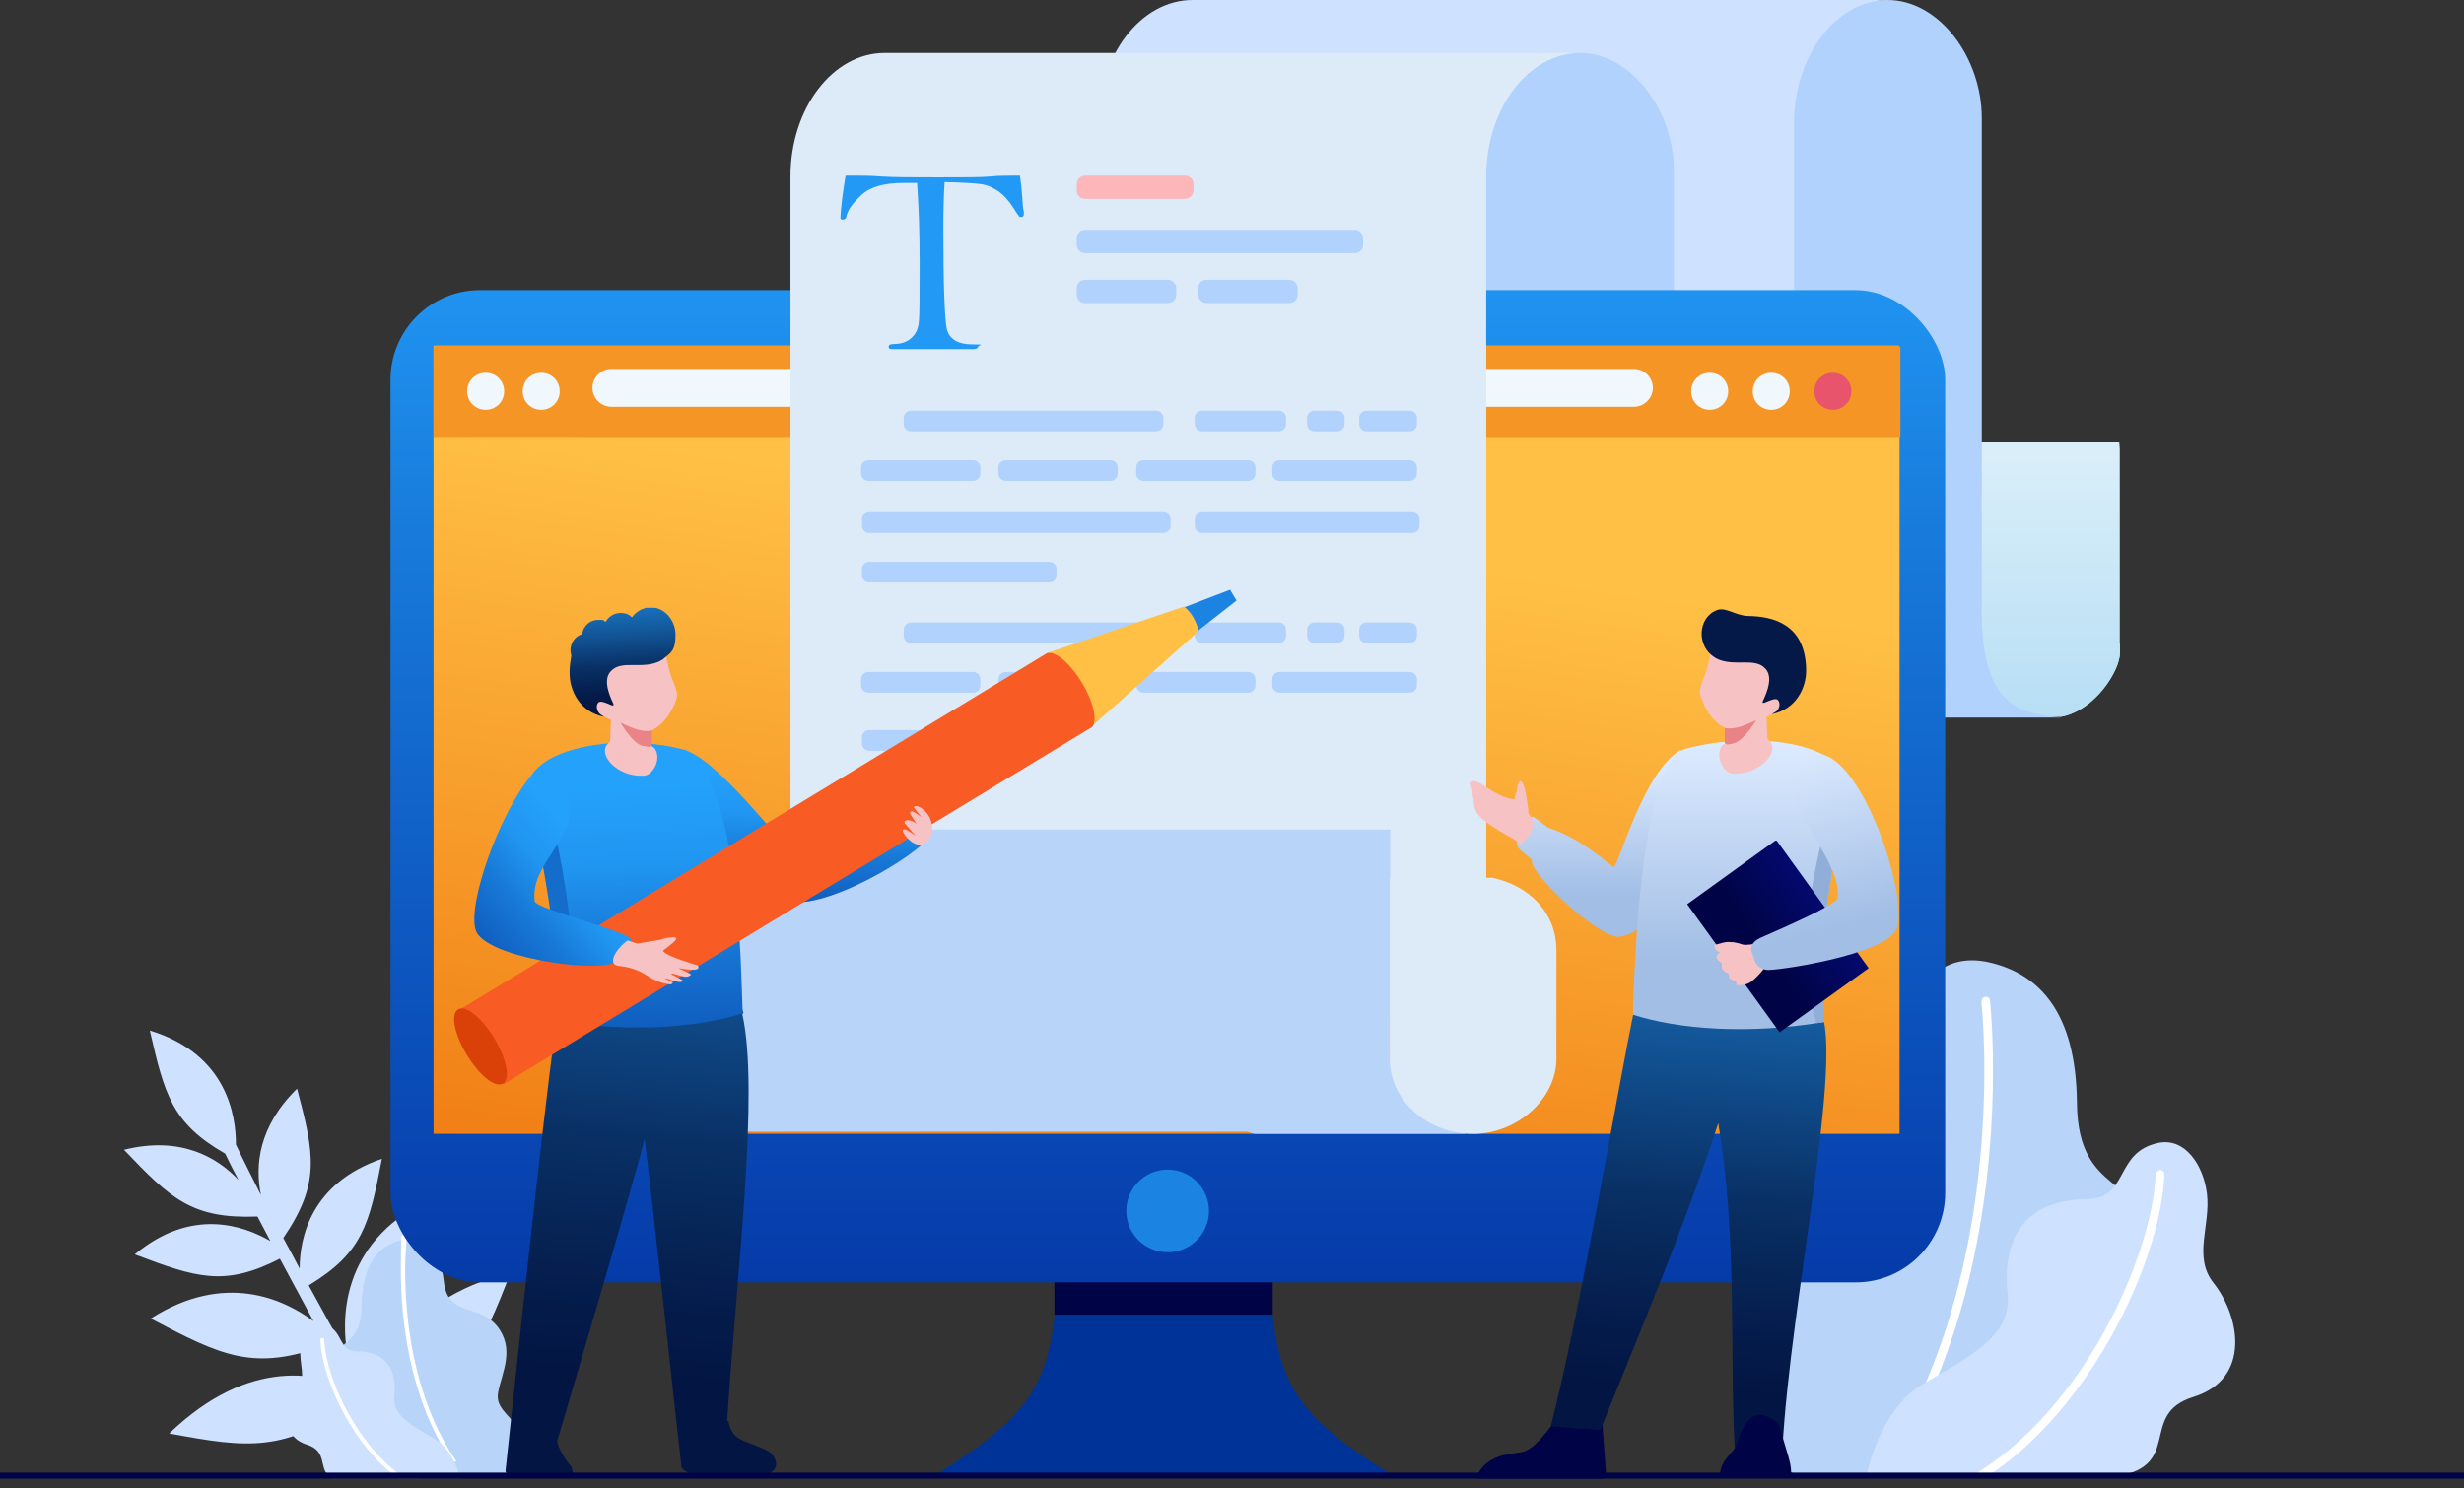 <?xml version="1.0" encoding="UTF-8"?>
<svg id="Layer_1" xmlns="http://www.w3.org/2000/svg" xmlns:xlink="http://www.w3.org/1999/xlink" version="1.1" viewBox="0 0 572.3 345.7">
  <rect x="0" y="0" width="572.3" height="345.7" fill="#333333" stroke="none"/>
  <!-- Generator: Adobe Illustrator 29.1.0, SVG Export Plug-In . SVG Version: 2.1.0 Build 142)  -->
  <defs>
    <style>
      .st0 {
        fill: none;
      }

      .st1, .st2, .st3, .st4, .st5, .st6, .st7, .st8, .st9, .st10, .st11, .st12, .st13, .st14, .st15, .st16, .st17, .st18, .st19 {
        fill-rule: evenodd;
      }

      .st1, .st20 {
        fill: #cee1ff;
      }

      .st2 {
        fill: #da4109;
      }

      .st21 {
        fill: url(#linear-gradient2);
      }

      .st22 {
        fill: url(#linear-gradient1);
      }

      .st23 {
        fill: url(#linear-gradient9);
      }

      .st24 {
        fill: url(#linear-gradient3);
      }

      .st25 {
        fill: url(#linear-gradient6);
      }

      .st26 {
        fill: url(#linear-gradient8);
      }

      .st27 {
        fill: url(#linear-gradient7);
      }

      .st28 {
        fill: url(#linear-gradient5);
      }

      .st29 {
        fill: url(#linear-gradient4);
      }

      .st3 {
        fill: #041948;
      }

      .st4 {
        fill: #003398;
      }

      .st30 {
        fill: url(#linear-gradient12);
      }

      .st31 {
        fill: url(#linear-gradient11);
      }

      .st32 {
        fill: url(#linear-gradient10);
      }

      .st5 {
        fill: #e98385;
      }

      .st6 {
        fill: #f85c24;
      }

      .st7 {
        fill: #fdb6ba;
      }

      .st33 {
        fill: url(#linear-gradient);
      }

      .st8 {
        fill: #ddeaf8;
      }

      .st9, .st34 {
        fill: #000446;
      }

      .st10 {
        fill: #1b83e1;
      }

      .st35 {
        clip-path: url(#clippath-11);
      }

      .st36 {
        clip-path: url(#clippath-10);
      }

      .st37 {
        clip-path: url(#clippath-13);
      }

      .st38 {
        clip-path: url(#clippath-12);
      }

      .st39 {
        clip-path: url(#clippath-1);
      }

      .st40 {
        clip-path: url(#clippath-3);
      }

      .st41 {
        clip-path: url(#clippath-4);
      }

      .st42 {
        clip-path: url(#clippath-2);
      }

      .st43 {
        clip-path: url(#clippath-7);
      }

      .st44 {
        clip-path: url(#clippath-6);
      }

      .st45 {
        clip-path: url(#clippath-9);
      }

      .st46 {
        clip-path: url(#clippath-8);
      }

      .st47 {
        clip-path: url(#clippath-5);
      }

      .st48 {
        fill: #fff;
      }

      .st49 {
        fill: #2299f4;
      }

      .st11 {
        fill: #e8546b;
      }

      .st12 {
        fill: #f59526;
      }

      .st13 {
        fill: #91aed8;
      }

      .st14 {
        fill: #ffc045;
      }

      .st15 {
        fill: #f0f8fd;
      }

      .st16 {
        fill: #146ccb;
      }

      .st17, .st50 {
        fill: #b8d5f9;
      }

      .st18 {
        fill: #b1d2fc;
      }

      .st19 {
        fill: #f6c2c3;
      }

      .st51 {
        clip-path: url(#clippath);
      }
    </style>
    <clipPath id="clippath">
      <path class="st0" d="M353.6,166.7c-.4.2-.9.3-1.4.4h-44.3l15.8-15.4c0-.6,0-1.2.1-1.9h-.1v-47h168.5c0,.5.1,1,.1,1.5v37.5h0v8h0c0,.6.1-2.4.1,1.8s-5.8,13.4-13.6,14.9h-20.1c0,0-105.1,0-105.1,0h0Z"/>
    </clipPath>
    <linearGradient id="linear-gradient" x1="400.1" y1="107.1" x2="400.1" y2="287.6" gradientTransform="translate(0 324.7) scale(1 -1)" gradientUnits="userSpaceOnUse">
      <stop offset="0" stop-color="#9bd2f0"/>
      <stop offset="1" stop-color="#fff"/>
    </linearGradient>
    <clipPath id="clippath-1">
      <rect class="st0" x="90.7" y="67.4" width="361.1" height="230.5" rx="20.8" ry="20.8"/>
    </clipPath>
    <linearGradient id="linear-gradient1" x1="271.2" y1="-4.3" x2="271.2" y2="289.6" gradientTransform="translate(0 324.7) scale(1 -1)" gradientUnits="userSpaceOnUse">
      <stop offset="0" stop-color="#022fa0"/>
      <stop offset=".7" stop-color="#187bdc"/>
      <stop offset="1" stop-color="#24a1fb"/>
    </linearGradient>
    <clipPath id="clippath-2">
      <path class="st0" d="M100.9,80.3h340.1c.1,0,.2.1.2.2v182.9H100.7V80.5c0-.1.1-.2.2-.2h0Z"/>
    </clipPath>
    <linearGradient id="linear-gradient2" x1="242.9" y1="-34.2" x2="278.4" y2="202.4" gradientTransform="translate(0 324.7) scale(1 -1)" gradientUnits="userSpaceOnUse">
      <stop offset="0" stop-color="#ea6200"/>
      <stop offset="1" stop-color="#ffc045"/>
    </linearGradient>
    <clipPath id="clippath-3">
      <path class="st0" d="M290,263c.5.2,1,.3,1.5.4h48.8l-17.4-17c0-.7,0-1.4-.1-2h.1v-51.7h-185.4c-.1.5-.2,1.1-.2,1.6v41.3h0v8.8h0c-.1.6-.1-2.7-.1,2s6.4,14.7,14.9,16.5h22.1c0,0,115.6,0,115.6,0h0Z"/>
    </clipPath>
    <clipPath id="clippath-4">
      <path class="st0" d="M172.4,235.5c4.1,18.2-1.4,61-3.5,94.6h.3s.3,2.9,2.5,4.1c2.2,1.2,6.1,2.2,7.4,3.4.9.9,4.6,6-8.4,5.7-9.2-.2-11.4-.9-12.4-2.4-.1-.2-7.7-70.6-8.6-76.4-1.6,7.4-20.3,70.3-20.3,70.3.1,1.1,1.6,4.1,3.3,5.9.5,1.8,1.7,5-7.2,4.9-9,0-7.1-2.3-8.1-3.8,4-37.4,10.4-97.6,12.4-107.6l.6-.5c1.6-64,35.6-47.5,32.6-8.8-.4,4.4,8.1,4.5,9.7,10.5h0Z"/>
    </clipPath>
    <linearGradient id="linear-gradient3" x1="143.9" y1="3.4" x2="161.8" y2="192.4" gradientTransform="translate(0 324.7) scale(1 -1)" gradientUnits="userSpaceOnUse">
      <stop offset="0" stop-color="#031542"/>
      <stop offset=".1" stop-color="#041c4b"/>
      <stop offset=".3" stop-color="#093065"/>
      <stop offset=".5" stop-color="#115090"/>
      <stop offset=".8" stop-color="#1b7ccb"/>
      <stop offset="1" stop-color="#24a1fb"/>
    </linearGradient>
    <clipPath id="clippath-5">
      <path class="st0" d="M157.4,188.9c3.9,8.6,15.1,18.9,26.3,20.6,10,1.5,33.3-13.3,32.3-16-1.2-3-6-3.3-7.6-1.1-6.1,1.8-24.4,3.9-25.7,3.8-1.3,0-15.2-18.9-23.2-21.8-.9-.6-4.8,10.4-2,14.6h0Z"/>
    </clipPath>
    <linearGradient id="linear-gradient4" x1="185.2" y1="97.5" x2="186" y2="144.9" gradientTransform="translate(0 324.7) scale(1 -1)" gradientUnits="userSpaceOnUse">
      <stop offset="0" stop-color="#002990"/>
      <stop offset=".2" stop-color="#0a4aad"/>
      <stop offset=".6" stop-color="#1879d7"/>
      <stop offset=".8" stop-color="#2096f1"/>
      <stop offset="1" stop-color="#24a1fb"/>
    </linearGradient>
    <clipPath id="clippath-6">
      <path class="st0" d="M123.6,180c-3.7,5.6,8.2,28.8,5.1,57,17.4,3,33.4,1.7,43.8-1.6-.5-11.5-.5-51.5-13.1-61.1-12.4-3.5-30.8-1.9-35.9,5.7h0Z"/>
    </clipPath>
    <linearGradient id="linear-gradient5" x1="148.8" y1="52.7" x2="145.3" y2="141.7" gradientTransform="translate(0 324.7) scale(1 -1)" gradientUnits="userSpaceOnUse">
      <stop offset="0" stop-color="#002990"/>
      <stop offset=".2" stop-color="#0a4aad"/>
      <stop offset=".6" stop-color="#1879d7"/>
      <stop offset=".8" stop-color="#2096f1"/>
      <stop offset="1" stop-color="#24a1fb"/>
    </linearGradient>
    <clipPath id="clippath-7">
      <path class="st0" d="M153.4,153.5c-4.2,2.2-9.1-.4-11.6,2.5-1.2,1.4-1.1,3.5.3,6.7.4.9.9,1.6-.6.9-.7-.3-1.9-.8-2.4-.5-.9.7-.4,2.3.3,2.8.3.2.9.6.9.6-5.7-1.1-8.1-6.2-8-10.4,0-1.4.2-2.6.4-3.8-.1-.4-.2-.8-.2-1.2,0-1.8,1.1-3.3,2.7-3.8.3-1.9,1.8-3.3,3.7-3.3s1.1.1,1.6.4h.2c.7-1.2,2-2,3.4-2s2,.4,2.7,1c1-1.4,2.6-2.3,4.4-2.3,3.1,0,5.7,2.9,5.7,6.4s-1,4.1-2.5,5.3c-.3.3-.6.5-1,.7h0Z"/>
    </clipPath>
    <linearGradient id="linear-gradient6" x1="145.1" y1="160.6" x2="143.4" y2="192" gradientTransform="translate(0 324.7) scale(1 -1)" gradientUnits="userSpaceOnUse">
      <stop offset="0" stop-color="#031542"/>
      <stop offset=".1" stop-color="#041c4b"/>
      <stop offset=".3" stop-color="#093065"/>
      <stop offset=".5" stop-color="#115090"/>
      <stop offset=".8" stop-color="#1b7ccb"/>
      <stop offset="1" stop-color="#24a1fb"/>
    </linearGradient>
    <clipPath id="clippath-8">
      <path class="st0" d="M132.4,187.8c-.3-6.1-4.6-13-8.9-7.8-7.5,8.9-15,30-13,36.1,2.1,6.2,26.7,9.8,32,7.6,2.5-1.1,3.2-1.3,4-3,.4-1,.9-2.5-1.2-3.4-5.6-2.5-20.7-6.4-21.1-7.9-1.1-8.2,8.6-14,8.2-21.6h0Z"/>
    </clipPath>
    <linearGradient id="linear-gradient7" x1="95.9" y1="95.6" x2="134.3" y2="129.9" gradientTransform="translate(0 324.7) scale(1 -1)" gradientUnits="userSpaceOnUse">
      <stop offset="0" stop-color="#002990"/>
      <stop offset=".2" stop-color="#0a4aad"/>
      <stop offset=".6" stop-color="#1879d7"/>
      <stop offset=".8" stop-color="#2096f1"/>
      <stop offset="1" stop-color="#24a1fb"/>
    </linearGradient>
    <clipPath id="clippath-9">
      <path class="st0" d="M422.7,234.6c5.8,10.1-6.9,68-8.7,101.9-3.9,0-7.2-.1-11.1-.2-1.2-23.3.7-48-3.8-75.4-8.2,25-17.8,47.5-27.4,71.3l-11.5-.9c6.9-26.9,14.9-74.9,19.7-98.5,1.6-65,36.1-48.2,33-8.9-.4,4.4,8.3,4.6,9.8,10.7h0Z"/>
    </clipPath>
    <linearGradient id="linear-gradient8" x1="388.3" y1=".7" x2="401.3" y2="154.9" gradientTransform="translate(0 324.7) scale(1 -1)" gradientUnits="userSpaceOnUse">
      <stop offset="0" stop-color="#031542"/>
      <stop offset=".1" stop-color="#041c4b"/>
      <stop offset=".3" stop-color="#093065"/>
      <stop offset=".5" stop-color="#115090"/>
      <stop offset=".8" stop-color="#1b7ccb"/>
      <stop offset="1" stop-color="#24a1fb"/>
    </linearGradient>
    <clipPath id="clippath-10">
      <path class="st0" d="M391,187c-4,8.7-3.4,28.9-14.8,30.6-4.5.7-21-14.6-20.4-17.8-.4-.6-2.7-2.2-3.1-2.8-1.8-2.7,2.5-8.3,3.7-7.1l3.2,2.4c6.8,2.1,12.5,7.1,15.1,9.1,1,.8,6.7-21.8,15.5-27.1,1-.6,3.5,8.4.7,12.6h0Z"/>
    </clipPath>
    <linearGradient id="linear-gradient9" x1="372.4" y1="116.8" x2="372.4" y2="148" gradientTransform="translate(0 324.7) scale(1 -1)" gradientUnits="userSpaceOnUse">
      <stop offset="0" stop-color="#a2bee5"/>
      <stop offset="1" stop-color="#ddebff"/>
    </linearGradient>
    <clipPath id="clippath-11">
      <path class="st0" d="M427.9,179c3.8,5.6-7.3,29.7-4.2,58.4-17.7,3-33.9,1.7-44.5-1.7.5-11.7,1.8-57.5,12.1-61.7,12.6-3.5,31.3-2.7,36.5,5h0Z"/>
    </clipPath>
    <linearGradient id="linear-gradient10" x1="405.5" y1="101.5" x2="405.5" y2="152.4" gradientTransform="translate(0 324.7) scale(1 -1)" gradientUnits="userSpaceOnUse">
      <stop offset="0" stop-color="#a2bee5"/>
      <stop offset="1" stop-color="#ddebff"/>
    </linearGradient>
    <clipPath id="clippath-12">
      <rect class="st0" x="400.2" y="199.3" width="25.5" height="36.7" transform="translate(-49.3 282.5) rotate(-35.8)"/>
    </clipPath>
    <linearGradient id="linear-gradient11" x1="409.5" y1="104.5" x2="422.3" y2="113.7" gradientTransform="translate(0 324.7) scale(1 -1)" gradientUnits="userSpaceOnUse">
      <stop offset="0" stop-color="#000446"/>
      <stop offset="1" stop-color="#03096b"/>
    </linearGradient>
    <clipPath id="clippath-13">
      <path class="st0" d="M416,181.7c.2-4.9,3.6-7,7.4-6.4,9.8,2.5,19.7,32.6,17.2,40.3-2.2,6.3-29,10.1-30.4,9.7-2.7-.7-2.6-2.3-3.3-4-.4-1-.2-2.4,1.9-3.4,5.7-2.5,17.6-7.7,18-9.2,1.1-8.4-11.1-19.4-10.8-27.1h0Z"/>
    </clipPath>
    <linearGradient id="linear-gradient12" x1="428.6" y1="109.8" x2="417.8" y2="151.7" gradientTransform="translate(0 324.7) scale(1 -1)" gradientUnits="userSpaceOnUse">
      <stop offset="0" stop-color="#a2bee5"/>
      <stop offset="1" stop-color="#ddebff"/>
    </linearGradient>
  </defs>
  <g>
    <path class="st20" d="M89.1,329.2c19.5-8.5,22.7-16.1,29.5-33.6-26.1,6.6-30.4,23.6-31.1,30.9-1.7-2.9-3.4-5.9-5.2-9,15.1-11.4,15.9-19.7,17.2-38.7-21,10.2-20.1,28.5-18.8,36-2.9-5.1-5.9-10.5-9-16.2,12.6-7.6,14.1-14.3,17-29.4-16.5,5.6-19.1,18.4-19.1,25.5-1.2-2.3-2.5-4.7-3.8-7.1,8.7-12.8,7.2-19.5,3.2-34.7-9,8.8-9.8,17.9-8.4,24.7-1.9-3.8-3.9-7.7-5.8-11.7,0-6.5-1.9-21-20-26.5,3.4,14.8,5.1,21.5,17.5,28.6,1,2.1,2,4.1,3.1,6.1-4.9-5.2-13.4-10.3-26.6-7,10.8,11.3,15.7,16.1,31,15.5,1,1.9,2,3.8,3,5.7-6.2-3.6-18.3-7.9-31.5,3.1,14.3,5.4,20.8,7.6,33.7,1,2.7,5,5.3,9.9,7.8,14.5-7-5.2-20.7-11.5-37.8-.6,16.5,8.7,24,12.4,40.8,6.1,2,3.5,3.9,6.9,5.8,10.2-6.8-3.3-23.3-7.9-42.3,10.4,18.4,3.4,26.6,4.6,44-7.5,3.8,6.5,7.4,12.5,10.8,17.9h3.7c-2.7-4.3-5.6-9-8.6-14.1h0Z"/>
    <path class="st50" d="M121.4,334.8c-1.2-5.8-6.6-6.8-5.7-11.4s4-10.1-.3-15.4c-4.3-5.2-11.4-2.1-12.3-10.2-.7-6.5-3.7-11.1-9.6-9.8-5.4,1.2-9.4,5.4-9.5,15.4-.1,10.6-7.6,7.6-7.7,15.4,0,7.9,6.2,7.9,8.6,13.1,1,2.1-1,8.8,3.8,11.4h27.5c2.4-1.5,6.1-4.5,5.2-8.6h0Z"/>
    <path class="st48" d="M94.4,287.5s0,.2,0,.5c0,1-.3,3.6-.3,7.1,0,10.4,1.6,29.3,11.9,44.4,0,0,0,0,0,0h-1.1c-10.2-15.3-11.8-34.1-11.8-44.5s.3-7.7.3-7.8c0-.2.2-.4.5-.4s.4.2.4.5"/>
    <path class="st1" d="M100.9,334.2c-4.9-2.9-9.9-5.2-9.3-9.9.5-4.7-.8-10.3-8.6-10.4-4.8,0-3-5.2-7.9-6.2-3-.6-4.9,2.5-5.3,5.6-.4,3.5,1.5,6.9-.7,9.8-2.9,3.7-4.1,10.5,2.2,12.5,5.1,1.6,2.4,5.8,5.7,7.8h29.9c-.5-2.1-2.2-6.9-5.9-9.1h0Z"/>
    <path class="st48" d="M81,328.5c-3.5-6.2-5.5-12.7-5.7-17.3,0-.2-.2-.4-.5-.4-.2,0-.4.2-.4.5.2,4.8,2.3,11.4,5.8,17.7,3.1,5.5,7.2,10.8,12.3,14.4h1.5c-5.3-3.6-9.8-9.1-13-14.9h0Z"/>
    <path class="st50" d="M417.9,343s-17.5-8-14.9-20.3c2.6-12.4,14-14.5,12.1-24.2-1.9-9.8-8.4-21.5.7-32.6,9.1-11,24.2-4.4,26.1-21.6,1.5-13.8,7.9-23.6,20.3-20.7,11.4,2.7,20,11.5,20.2,32.6.2,22.4,16,16.1,16.2,32.7.2,16.6-13.1,16.6-18.2,27.8-2.5,5.3,3.9,23.8-14.9,26.3h-47.5Z"/>
    <path class="st48" d="M460.2,232.6s0,.4.1,1.1c.2,2.2.6,7.6.6,15.1,0,21.9-3.5,62-25.3,94,0,0,0,.1,0,.2h2.3c21.6-32.4,25-72.3,25-94.2,0-10.1-.7-16.4-.7-16.4,0-.5-.5-.9-1.1-.8-.5,0-.9.5-.8,1.1"/>
    <path class="st1" d="M433.5,343s2.7-15.2,13-21.4,20.9-11,19.8-21c-1.1-10,1.7-21.8,18.2-22,10.2-.1,6.4-10.9,16.8-13.1,6.3-1.3,10.5,5.3,11.3,11.8.9,7.4-3.3,14.6,1.5,20.7,6.2,7.8,8.8,22.3-4.6,26.5-13.4,4.1-1.5,16.8-19.7,18.7h-56.4Z"/>
    <path class="st48" d="M500.7,272.7c-.4,9.7-4.7,23.5-12,36.7s-17.8,25.8-30.2,33.2c-.2.1-.3.3-.4.5h3.3c12-7.8,21.9-20,29-32.7,7.5-13.4,11.9-27.4,12.3-37.6,0-.5-.4-1-.9-1s-1,.4-1,.9"/>
    <g>
      <path class="st17" d="M353.6,166.7c-.4.2-.9.3-1.4.4h-44.3l15.8-15.4c0-.6,0-1.2.1-1.9h-.1v-47h168.5c0,.5.1,1,.1,1.5v37.5h0v8h0c0,.6.1-2.4.1,1.8s-5.8,13.4-13.6,14.9h-20.1c0,0-105.1,0-105.1,0h0Z"/>
      <g class="st51">
        <rect class="st33" x="307.9" y="102.8" width="184.5" height="64.2"/>
      </g>
    </g>
    <path class="st18" d="M408.4,141.7c-.1.7-.2-2.9-.2,2.1s1.1,22.8,10.7,24.7l20.6-1.8c13.1,0,26.1,0,39.2,0-9-.9-17.9-2.3-18.4-22.8,0-.7,0-1.4-.1-2.1h.1V27.4c0-13.9-9.8-27.4-21.9-27.4s-30.3,8.1-30.3,18v114.3h0v9.4h0Z"/>
    <path class="st1" d="M438.7,0h-.2.2ZM416.7,71.6h0v133.4h-161.6V28.7c0-15.8,9.8-28.7,21.9-28.7h161.6c-12.1,0-21.9,12.9-21.9,28.7v42.9h0Z"/>
    <path class="st18" d="M336.9,83.9c-.1.7-.2-2.9-.2,2.1s7.2,15.7,16.8,17.6h55l-19.7-17.6c0-.7,0-1.4-.1-2.1h.1v-44.2c0-13.9-9.8-27.4-21.9-27.4s-30.3,8.1-30.3,18v44.1h0v9.4h0Z"/>
    <path class="st4" d="M245.8,294.6c-1.3,26.5-4.8,33.2-28.9,48.3h106.7c-24.1-15.1-27.5-21.8-28.9-48.3l-24.5-2.1-24.5,2.1Z"/>
    <g class="st39">
      <rect class="st22" x="90.7" y="67.4" width="361.1" height="230.5"/>
    </g>
    <g class="st42">
      <rect class="st21" x="100.7" y="80.3" width="340.6" height="183.2"/>
    </g>
    <path class="st12" d="M101.4,80.3h339.3c.4,0,.7.3.7.7v20.5H100.7v-20.5c0-.4.3-.7.7-.7"/>
    <path class="st10" d="M271.2,271.7c5.3,0,9.6,4.3,9.6,9.6s-4.3,9.6-9.6,9.6-9.6-4.3-9.6-9.6,4.3-9.6,9.6-9.6"/>
    <rect class="st34" x="244.9" y="297.9" width="50.7" height="7.5"/>
    <path class="st15" d="M397.1,86.6c2.4,0,4.3,1.9,4.3,4.3s-1.9,4.3-4.3,4.3-4.3-1.9-4.3-4.3,1.9-4.3,4.3-4.3"/>
    <path class="st15" d="M411.4,86.6c2.4,0,4.3,1.9,4.3,4.3s-1.9,4.3-4.3,4.3-4.3-1.9-4.3-4.3,1.9-4.3,4.3-4.3"/>
    <path class="st11" d="M425.7,86.6c2.4,0,4.3,1.9,4.3,4.3s-1.9,4.3-4.3,4.3-4.3-1.9-4.3-4.3,1.9-4.3,4.3-4.3"/>
    <path class="st15" d="M112.8,86.6c2.4,0,4.3,1.9,4.3,4.3s-1.9,4.3-4.3,4.3-4.3-1.9-4.3-4.3,1.9-4.3,4.3-4.3"/>
    <path class="st15" d="M125.7,86.6c2.4,0,4.3,1.9,4.3,4.3s-1.9,4.3-4.3,4.3-4.3-1.9-4.3-4.3,1.9-4.3,4.3-4.3"/>
    <path class="st15" d="M142,85.7h178.5c2.4,0,4.4,2,4.4,4.4s-2,4.4-4.4,4.4h-178.5c-2.4,0-4.4-2-4.4-4.4s2-4.4,4.4-4.4"/>
    <path class="st15" d="M338.2,85.7h41.3c2.4,0,4.4,2,4.4,4.4s-2,4.4-4.4,4.4h-41.3c-2.4,0-4.4-2-4.4-4.4s2-4.4,4.4-4.4"/>
    <path class="st8" d="M367.3,12.3h-.2.2ZM345.2,83.9h0v151.8h-161.6V41c0-15.8,9.8-28.7,21.9-28.7h161.6c-12.1,0-21.9,12.9-21.9,28.7v42.9h0Z"/>
    <g class="st40">
      <rect class="st50" x="137.4" y="192.7" width="203" height="70.7"/>
    </g>
    <path class="st8" d="M342.1,263.4c10.7,0,19.4-8.5,19.4-17.4v-25.2c0-8.9-6.4-15.1-14.9-16.9h-23.8v42.1c0,9.6,8.7,17.4,19.4,17.4"/>
    <path class="st49" d="M213.2,42.5c-1.6,0-2.7,0-3.4,0-4.4,0-7.7.9-9.7,2.8-2,1.8-3.2,3.5-3.5,4.9,0,.5-.4.8-.8.8s-.4,0-.6-.3c.1-2.4.5-5.7,1.2-9.9,1,0,1.6,0,1.9,0,1.6,0,3.8,0,6.4.2,2.9.2,7.3.2,13.3.2s10.1,0,12-.2c1.7-.2,4-.2,6.9-.2.2,1.5.4,3,.5,4.6.1,1.8.2,3.1.4,3.8,0,.2,0,.3,0,.5,0,.5-.2.7-.6.7s-.5,0-.6-.3c-.2-.2-.6-.8-1.2-1.8-1.1-1.7-2.2-2.9-3.4-3.8-1.2-.8-2.4-1.4-3.9-1.7-1.4-.2-4.3-.4-8.7-.5-.2,3.1-.3,6.7-.3,10.7,0,13.2.3,21,.8,23.4.6,2.4,2.6,3.6,6,3.6s1.3.2,1.3.5-.4.6-1.2.6h-18.9c-.5,0-.7-.2-.7-.6s.5-.6,1.4-.6c1.6,0,2.9-.5,3.9-1.4,1-.9,1.6-2.2,1.7-3.7.2-1.6.2-6.1.2-13.6s-.2-12.7-.6-18.9"/>
    <path class="st7" d="M252,40.8h23.3c1,0,1.9.9,1.9,1.9v1.6c0,1-.9,1.9-1.9,1.9h-23.3c-1.1,0-1.9-.9-1.9-1.9v-1.6c0-1,.9-1.9,1.9-1.9"/>
    <path class="st18" d="M252,53.4h62.7c1,0,1.9.9,1.9,1.9v1.6c0,1.1-.9,1.9-1.9,1.9h-62.7c-1.1,0-1.9-.9-1.9-1.9v-1.6c0-1.1.9-1.9,1.9-1.9"/>
    <path class="st18" d="M279.2,95.4h17.8c1,0,1.7.8,1.7,1.7v1.4c0,1-.8,1.7-1.7,1.7h-17.8c-1,0-1.7-.8-1.7-1.7v-1.4c0-1,.8-1.7,1.7-1.7M305.3,95.4h5.3c1,0,1.7.8,1.7,1.7v1.4c0,1-.8,1.7-1.7,1.7h-5.3c-1,0-1.7-.8-1.7-1.7v-1.4c0-1,.8-1.7,1.7-1.7ZM317.4,95.4h10c1,0,1.7.8,1.7,1.7v1.4c0,1-.8,1.7-1.7,1.7h-10c-1,0-1.7-.8-1.7-1.7v-1.4c0-1,.8-1.7,1.7-1.7ZM201.7,106.9h24.3c1,0,1.7.8,1.7,1.7v1.4c0,1-.8,1.7-1.7,1.7h-24.3c-1,0-1.7-.8-1.7-1.7v-1.4c0-1,.8-1.7,1.7-1.7ZM233.6,106.9h24.3c1,0,1.7.8,1.7,1.7v1.4c0,1-.8,1.7-1.7,1.7h-24.3c-1,0-1.7-.8-1.7-1.7v-1.4c0-1,.8-1.7,1.7-1.7ZM265.6,106.9h24.3c1,0,1.7.8,1.7,1.7v1.4c0,1-.8,1.7-1.7,1.7h-24.3c-1,0-1.7-.8-1.7-1.7v-1.4c0-1,.8-1.7,1.7-1.7ZM297.2,106.9h30.2c1,0,1.7.8,1.7,1.7v1.4c0,1-.8,1.7-1.7,1.7h-30.2c-1,0-1.7-.8-1.7-1.7v-1.4c0-1,.8-1.7,1.7-1.7ZM201.9,119h68.3c1,0,1.7.8,1.7,1.7v1.4c0,1-.8,1.7-1.7,1.7h-68.3c-1,0-1.7-.8-1.7-1.7v-1.4c0-1,.8-1.7,1.7-1.7h0ZM279.2,119h48.8c1,0,1.7.8,1.7,1.7v1.4c0,1-.8,1.7-1.7,1.7h-48.8c-1,0-1.7-.8-1.7-1.7v-1.4c0-1,.8-1.7,1.7-1.7ZM201.9,130.5h41.8c1,0,1.7.8,1.7,1.7v1.4c0,1-.8,1.7-1.7,1.7h-41.8c-1,0-1.7-.8-1.7-1.7v-1.4c0-1,.8-1.7,1.7-1.7ZM211.6,144.6h56.9c1,0,1.7.8,1.7,1.7v1.4c0,1-.8,1.7-1.7,1.7h-56.9c-1,0-1.7-.8-1.7-1.7v-1.4c0-1,.8-1.7,1.7-1.7h0ZM279.2,144.6h17.8c1,0,1.7.8,1.7,1.7v1.4c0,1-.8,1.7-1.7,1.7h-17.8c-1,0-1.7-.8-1.7-1.7v-1.4c0-1,.8-1.7,1.7-1.7ZM305.3,144.6h5.3c1,0,1.7.8,1.7,1.7v1.4c0,1-.8,1.7-1.7,1.7h-5.3c-1,0-1.7-.8-1.7-1.7v-1.4c0-1,.8-1.7,1.7-1.7ZM317.4,144.6h10c1,0,1.7.8,1.7,1.7v1.4c0,1-.8,1.7-1.7,1.7h-10c-1,0-1.7-.8-1.7-1.7v-1.4c0-1,.8-1.7,1.7-1.7ZM201.7,156.1h24.3c1,0,1.7.8,1.7,1.7v1.4c0,1-.8,1.7-1.7,1.7h-24.3c-1,0-1.7-.8-1.7-1.7v-1.4c0-1,.8-1.7,1.7-1.7ZM233.6,156.1h24.3c1,0,1.7.8,1.7,1.7v1.4c0,1-.8,1.7-1.7,1.7h-24.3c-1,0-1.7-.8-1.7-1.7v-1.4c0-1,.8-1.7,1.7-1.7ZM265.6,156.1h24.3c1,0,1.7.8,1.7,1.7v1.4c0,1-.8,1.7-1.7,1.7h-24.3c-1,0-1.7-.8-1.7-1.7v-1.4c0-1,.8-1.7,1.7-1.7ZM297.2,156.1h30.2c1,0,1.7.8,1.7,1.7v1.4c0,1-.8,1.7-1.7,1.7h-30.2c-1,0-1.7-.8-1.7-1.7v-1.4c0-1,.8-1.7,1.7-1.7ZM201.9,169.6h41.8c1,0,1.7.8,1.7,1.7v1.4c0,1-.8,1.7-1.7,1.7h-41.8c-1,0-1.7-.8-1.7-1.7v-1.4c0-1,.8-1.7,1.7-1.7ZM211.6,95.4h56.9c1,0,1.7.8,1.7,1.7v1.4c0,1-.8,1.7-1.7,1.7h-56.9c-1,0-1.7-.8-1.7-1.7v-1.4c0-1,.8-1.7,1.7-1.7h0Z"/>
    <g class="st41">
      <rect class="st24" x="116.4" y="169.8" width="67.3" height="173.6"/>
    </g>
    <g class="st47">
      <rect class="st29" x="154.6" y="173.7" width="62.3" height="37.2"/>
    </g>
    <g class="st44">
      <rect class="st28" x="119.8" y="170.8" width="52.7" height="69.2"/>
    </g>
    <path class="st16" d="M126.1,201.1c1.7,9.7,4,23,2.6,36,.6.1,1.2.2,1.8.3.7-2.1,1.4-3.5,2.2-13.3.7-9.8-3.3-28.4-3.3-28.4l-3.2,5.4h0Z"/>
    <path class="st16" d="M128.9,218.3c.2,2.7.3,5.4.3,8.3,2.1.4,6-.2,12.1-.3,7.7-.1,10.9,1.9,10.9,1.9,0,0,1-4.8.6-5.6-.3-.9-6.9-2.4-10.3-3.3-3.1-.8-10.2-.8-13.6-1"/>
    <path class="st19" d="M156.2,164.5c-1.2,2.4-2.9,4.3-4.9,5.2v3.6c0,0,.6.4.6.4,2,2.2-.2,6.6-2.5,6.5-5.8.3-10.3-4.5-8.5-7.1l.8-.9.2-5c-.3,0-2.5-1.3-3.1-1.5-.6-.2-1.6-1.4-1.7-2.8,0-1.3,2-.9,2-.9-2.5-3.4-5.3-6.2-1.6-9.2s12-4.8,12-4.8l5-1.7c-.6,1.7.2,7.5,1.5,11.1,1.2,3.2,1.9,3.8.3,7"/>
    <path class="st5" d="M144.2,168s2.8,4.9,5.2,5.3,1.1.1,2,0v-3.6c-1.7.3-3.3.1-7.2-1.8"/>
    <g class="st43">
      <rect class="st25" x="132.2" y="141.2" width="24.7" height="25.4"/>
    </g>
    <polygon class="st10" points="285.7 137 287.2 139.5 276.5 147.9 272.9 141.9 285.7 137"/>
    <path class="st14" d="M242.9,151.8l32.1-10.9c1.9,1.5,2.9,3.6,3.4,5.7l-25.1,22.4-8.5-10.7-1.9-6.5h0Z"/>
    <path class="st6" d="M253.3,169.1l-136.4,82.8-10.4-17.2,136.4-82.8c1.8-1.1,5.5,1.9,8.4,6.7,2.9,4.8,3.8,9.5,2,10.6"/>
    <path class="st2" d="M114.8,241.2c2.9,4.8,3.8,9.5,2,10.5-1.8,1.1-5.5-1.9-8.4-6.7-2.9-4.8-3.8-9.5-2-10.5,1.8-1.1,5.5,1.9,8.4,6.7"/>
    <path class="st19" d="M209.7,192.8c.4-.7,3,1.4,3,1.4l-2.6-3c-.1-1.3,2.1-.5,2.8.2l-1.6-2.5s.2-.6.7-.4c.5.2,2,1.3,2,1.3l-1.8-2.3s.4-.5,1.2-.1c3.1,1.5,3.8,5.3,2.5,7.4-2.6,4-6.5-1.4-6.2-1.9"/>
    <g class="st46">
      <rect class="st27" x="108.5" y="174.8" width="38.9" height="51.1"/>
    </g>
    <path class="st19" d="M145.6,218.4l2.4.8,5.4-.9c.6-.3,4.5-1.2,3.5.1-.7.9-3,2.4-2.9,2.5.7,1.3,8,3.3,8.1,3.4,1,1.7-3.7.7-4.5.6-.2,0,3.1,1.4,2.9,1.5-.2.2-.6.6-1.5.5-1.1-.2-2.9-.9-3.1-.7-.2.2,3,1.5,2.8,1.7-.2.1-.5.3-1.2.2-1.1-.2-2.7-.9-3-.8-.3.1,2.1.9,1.8,1-.2,0-.3.4-.5.4-5.6-.7-5.5-3.6-12-4.3-3.6-.4.6-5.3,1.9-5.8"/>
    <path class="st9" d="M373,342.4c0-.2,0-.3,0-.5l-1-13.6s-1.1-.5-2.6-.9c-.9-.2-1.6-.9-1.9-1.7,0,0,0-.1,0-.2-.6-2.6-4.4-3.5-5.1-.9,0,.3-.2.6-.2,1,0,0,0,.2,0,.2-.1.5-.2,1.1-.2,1.5h0c-.1,1.2-.1,1.9-.1,1.9-.3.4-.7.9-1,1.3-.2.2-.3.4-.5.6-.3.4-.7.9-1,1.3-.1.2-.3.4-.5.6-.4.5-.7.9-1.1,1.3-.2.2-.3.4-.5.5-1.3,1.4-2.7,2.4-4.3,2.6-2.8.4-7.4.7-9.6,4.8,0,0,0,.2-.1.3-.1.3,0,.7,0,1h29.4c.2-.3.3-.6.4-1h0Z"/>
    <g class="st45">
      <rect class="st26" x="360.1" y="167.8" width="68.3" height="168.7"/>
    </g>
    <path class="st9" d="M416,342.3c.1-1.6-.5-3.6-1-5.2-.8-2.6-.7-2.5-1.3-4.3,0,0,.1-2.9-4.1-4-4.3-1.1-5.9,6.1-6.6,7.5-.7,1.3-3.3,3-3.5,6.1,0,.3,0,.6,0,.9,0,0,0,0,0,.1h16.3c.1-.3.2-.7.2-1h0Z"/>
    <g class="st36">
      <rect class="st23" x="351" y="173.8" width="42.9" height="44.5"/>
    </g>
    <g class="st35">
      <rect class="st32" x="379.3" y="170.5" width="52.4" height="70"/>
    </g>
    <path class="st13" d="M425.6,202.2c-1.7,9.9-3.3,22-1.8,35.2-.6.1-1.2.2-1.9.3-.7-2.1-1.6-6.2-2.2-13.5-.9-12.6,3.4-28.8,3.4-28.8l2.5,6.9h0Z"/>
    <path class="st19" d="M395.8,163.8c1.2,2.5,3,4.4,4.9,5.3v3.6c0,0-.6.4-.6.4-2,2.2.2,6.7,2.5,6.6,5.9.3,10.4-4.6,8.7-7.2l-.8-.9-.2-5.1c.3,0,2.5-1.3,3.2-1.5s1.6-1.5,1.7-2.8c0-1.3-2-.9-2-.9,2.5-3.4,5.4-6.2,1.7-9.4-3.7-3.1-12.2-4.9-12.2-4.9l-5.1-1.8c.6,1.8-.2,7.6-1.5,11.3-1.2,3.3-2,3.8-.3,7.1"/>
    <path class="st5" d="M407.9,167.3s-2.9,4.9-5.3,5.4-1.2.1-2,0v-3.6c1.7.3,3.3.1,7.3-1.8"/>
    <g class="st38">
      <rect class="st31" x="391.9" y="195.3" width="42.2" height="44.7"/>
    </g>
    <path class="st19" d="M402.4,218.9c-1.7-.3-2.7.3-4.1.6-.2.6.2,1.4,1.2,1.7,0,0-1,.7-.8,1.4.3.6,1.2,1.1,1.2,1.1,0,0,0,1.3.1,1.4s.7.9,1.2.9c.5,0,.4,1.2.4,1.2,0,0,.9.6,1.4.7.5.1.2.9.2.9,0,0,2.1.4,3.6-.8,1.5-1.1,3-3.1,3-3.1,0,0-1.5-4.9-2.1-5.7,0,0-2.1.5-3,.2-1.4-.5-1.9-.4-2.3-.6"/>
    <g class="st37">
      <rect class="st30" x="406.5" y="174.7" width="36.7" height="51"/>
    </g>
    <path class="st3" d="M398.5,152.9c4.2,2.2,9.1-.4,11.6,2.5,1.2,1.4,1.1,3.5-.3,6.7-.4.9-.9,1.6.6.9.7-.3,1.9-.8,2.4-.5.9.7.5,2.3-.3,2.8-.3.2-1,.6-1,.6,5.7-1.1,8.1-6.2,8-10.4-.2-10.5-7.6-12.3-13.4-12.4-2.8,0-5.2-2.1-7.2-1.4-4.6,1.6-5,8.5-.5,11.1"/>
    <path class="st19" d="M355,188.5c-.1-1.2-.7-6-1.5-6.8-.4-.4-.5-.3-.7,0-.2.2-.4.8-.4,1.2,0,.9-.7,2.3-.6,2.8-5-.4-9-5.9-10.5-3.8,0,.5,1,3.5,1,4.3.2,2.6.6,3.9,9.2,8.7.4.2,1.4,1.1,1.8,1.3.7-.5,2.5-2.4,3-5l-1.4-2.6h0Z"/>
    <path class="st18" d="M252,65h19.3c1,0,1.9.9,1.9,1.9v1.6c0,1.1-.9,1.9-1.9,1.9h-19.3c-1.1,0-1.9-.9-1.9-1.9v-1.6c0-1.1.9-1.9,1.9-1.9"/>
    <path class="st18" d="M280.2,65h19.3c1,0,1.9.9,1.9,1.9v1.6c0,1.1-.9,1.9-1.9,1.9h-19.3c-1,0-1.9-.9-1.9-1.9v-1.6c0-1.1.9-1.9,1.9-1.9"/>
  </g>
  <rect class="st34" y="342.1" width="572.3" height="1.4"/>
</svg>